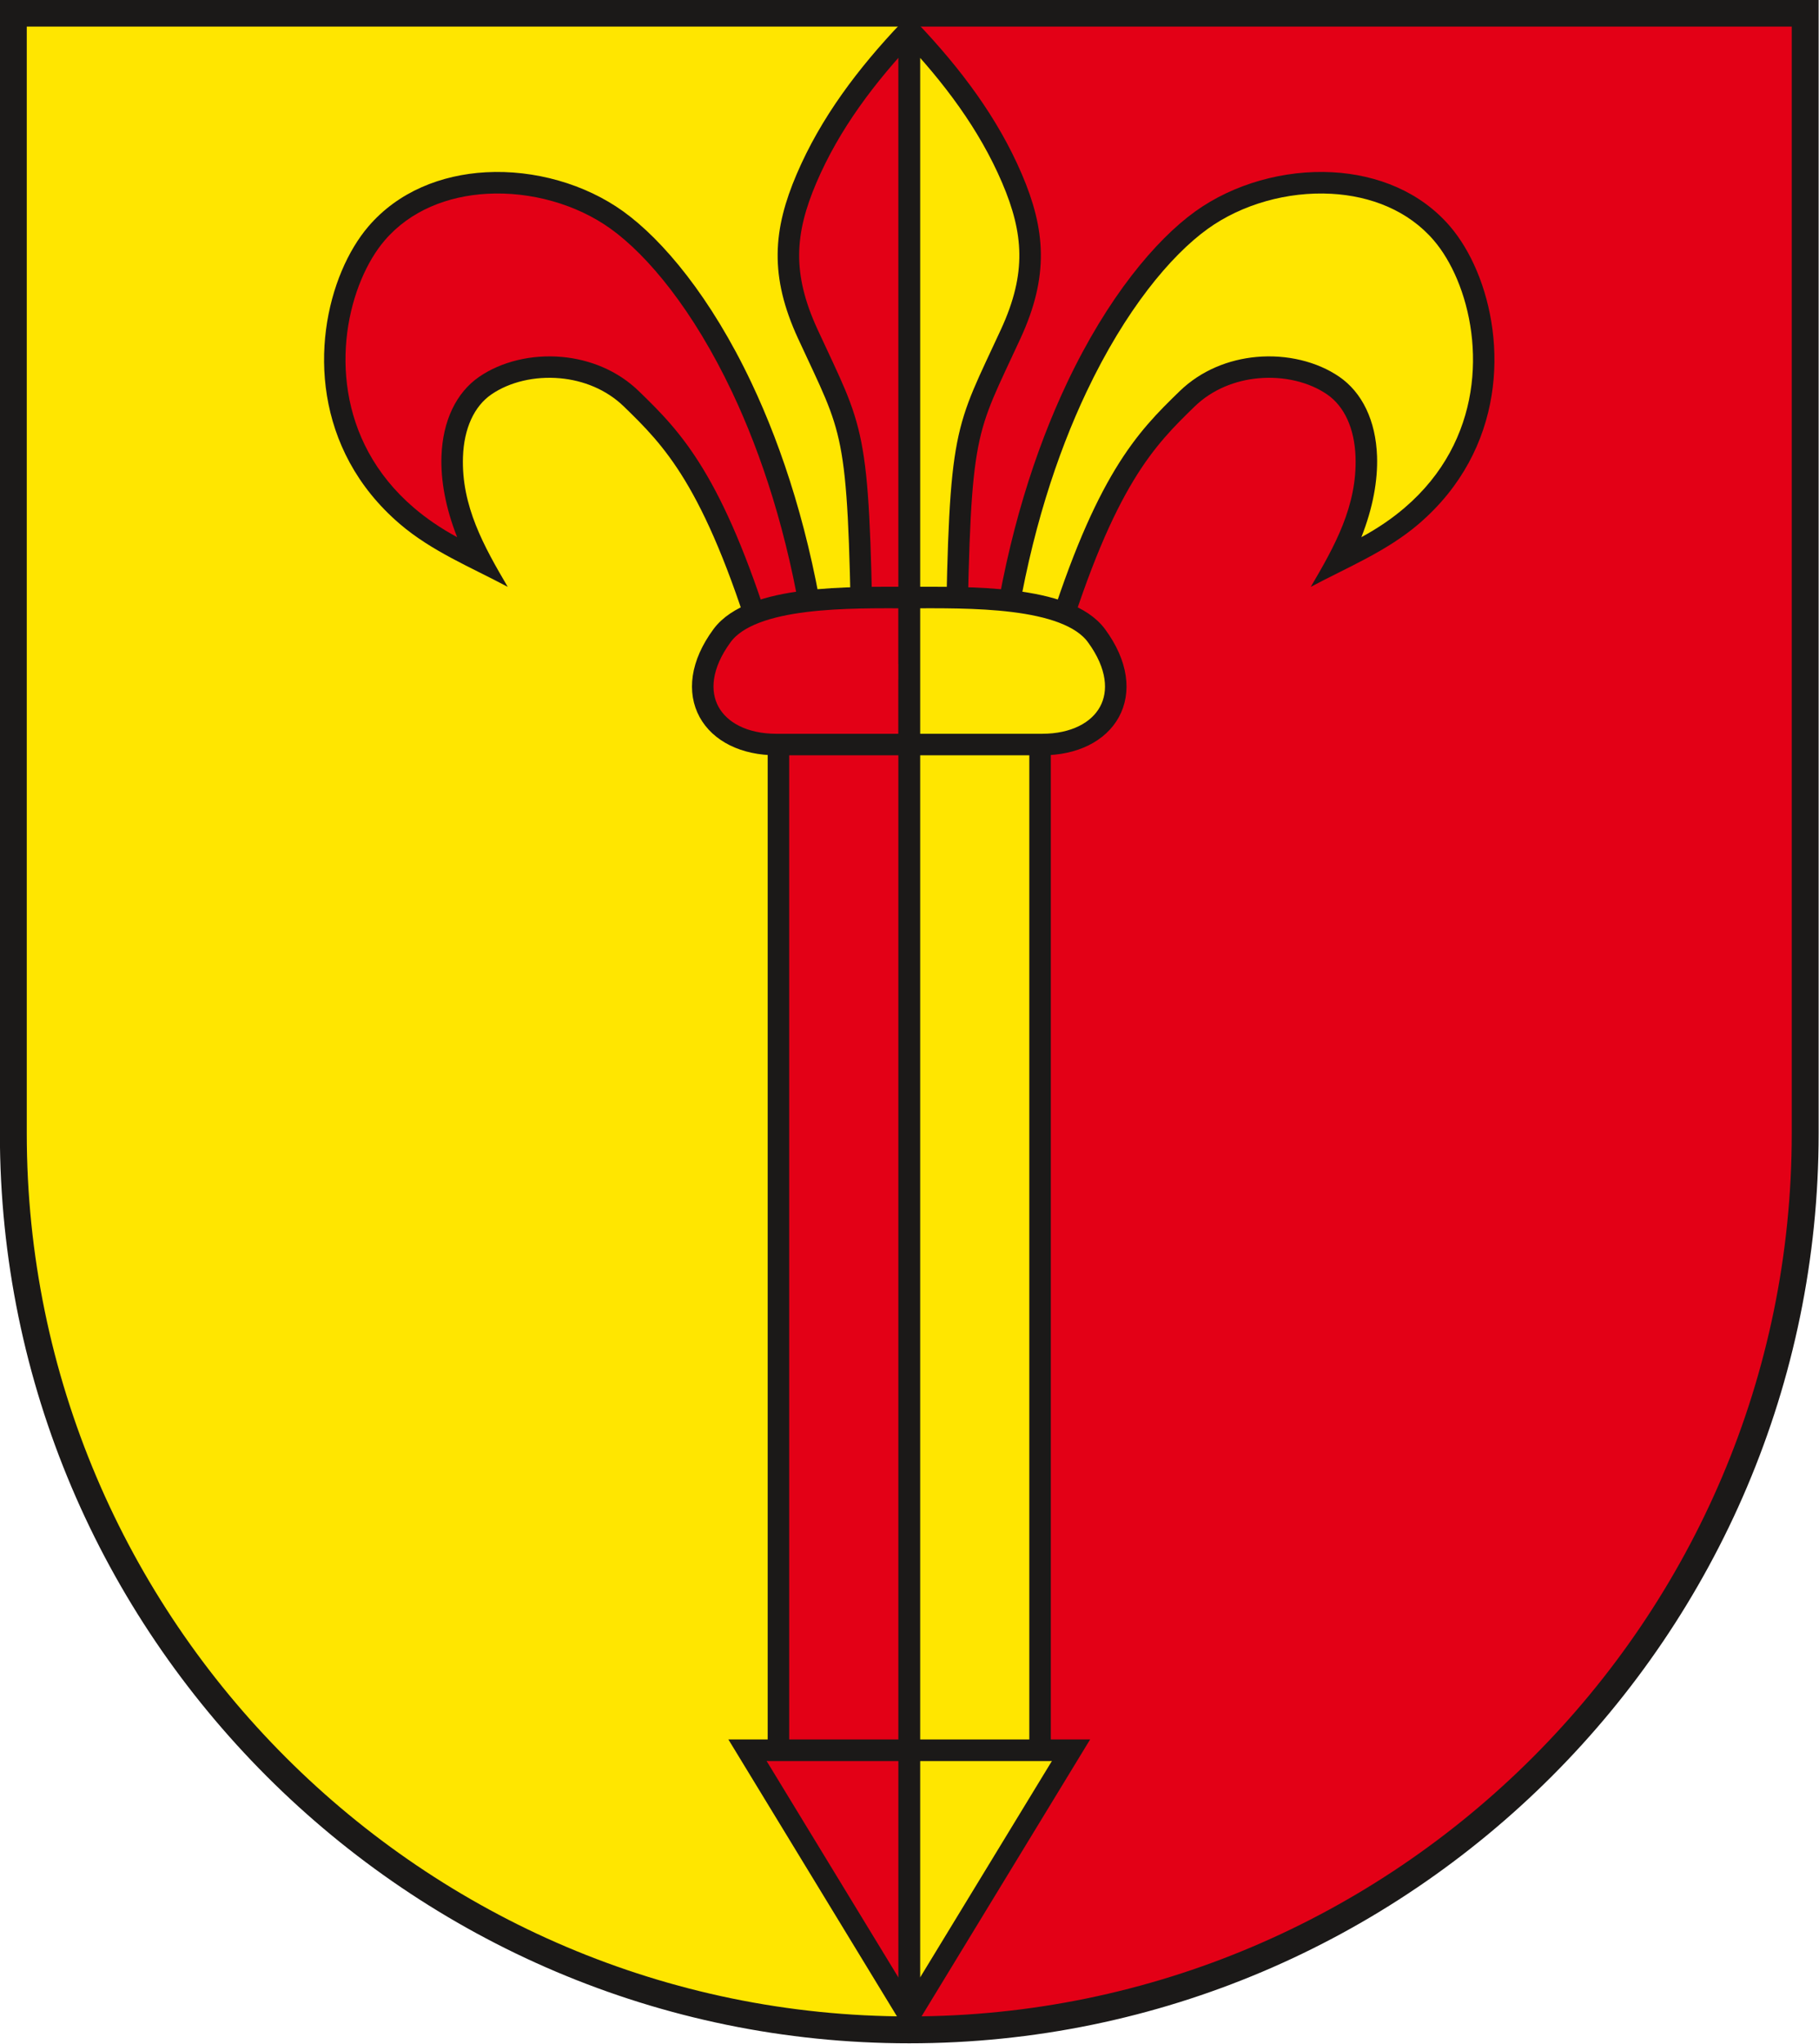 <?xml version="1.0" encoding="UTF-8" standalone="no"?>
<svg
   xmlns:dc="http://purl.org/dc/elements/1.1/"
   xmlns:cc="http://creativecommons.org/ns#"
   xmlns:rdf="http://www.w3.org/1999/02/22-rdf-syntax-ns#"
   xmlns:svg="http://www.w3.org/2000/svg"
   xmlns="http://www.w3.org/2000/svg"
   xmlns:sodipodi="http://sodipodi.sourceforge.net/DTD/sodipodi-0.dtd"
   xmlns:inkscape="http://www.inkscape.org/namespaces/inkscape"
   version="1.1"
   width="644"
   height="723.31"
   id="svg161"
   viewBox="0 0 644 723.31"
   sodipodi:docname="DE-NI 03-1-53-017 Wiedelah COA.svg"
   inkscape:version="0.92.3 (2405546, 2018-03-11)">
  <defs
     id="defs165" />
  <sodipodi:namedview
     pagecolor="#ffffff"
     bordercolor="#666666"
     borderopacity="1"
     objecttolerance="10"
     gridtolerance="10"
     guidetolerance="10"
     inkscape:pageopacity="0"
     inkscape:pageshadow="2"
     inkscape:window-width="1600"
     inkscape:window-height="850"
     id="namedview163"
     showgrid="false"
     inkscape:zoom="0.79286959"
     inkscape:cx="334.37078"
     inkscape:cy="333.02887"
     inkscape:window-x="-8"
     inkscape:window-y="-8"
     inkscape:window-maximized="1"
     inkscape:current-layer="svg161" />
  <g
     id="Layer1000"
     transform="matrix(2.238,0,0,2.238,-293.766,-792.786)">
    <path
       d="m 275.102,356.315 v 318.898 c 78.063,0 141.732,-63.669 141.732,-141.732 V 356.315 Z"
       style="fill:#e30016;fill-rule:evenodd"
       id="path121"
       inkscape:connector-curvature="0" />
    <path
       d="m 275.102,356.315 v 318.898 c -78.063,0 -141.732,-63.669 -141.732,-141.732 V 356.315 Z"
       style="fill:#ffe600;fill-rule:evenodd"
       id="path123"
       inkscape:connector-curvature="0" />
    <g
       id="Layer1001">
      <path
         d="m 276.803,629.291 v 43.717 l -3.149,0.883 -27.164,-44.601 z"
         style="fill:#1b1918;fill-rule:evenodd"
         id="path125"
         inkscape:connector-curvature="0" />
      <path
         d="M 273.402,632.693 H 252.534 l 20.868,34.262 z"
         style="fill:#e30016;fill-rule:evenodd"
         id="path127"
         inkscape:connector-curvature="0" />
      <path
         d="m 273.402,629.291 h 30.313 l -27.164,44.601 -3.149,-0.883 z"
         style="fill:#1b1918;fill-rule:evenodd"
         id="path129"
         inkscape:connector-curvature="0" />
      <path
         d="m 276.803,632.693 v 34.262 l 20.868,-34.262 z"
         style="fill:#ffe600;fill-rule:evenodd"
         id="path131"
         inkscape:connector-curvature="0" />
    </g>
    <g
       id="Layer1002">
      <path
         d="m 254.409,463.414 v 167.578 h 20.693 v -167.578 z"
         style="fill:#e30016;fill-rule:evenodd;stroke:#1b1918;stroke-width:3.402;stroke-linecap:butt;stroke-linejoin:miter;stroke-dasharray:none"
         id="path134"
         inkscape:connector-curvature="0" />
      <path
         d="m 275.102,358.993 c -6.853,7.211 -12.549,14.816 -16.24,23.439 -3.604,8.419 -4.129,15.239 0.182,24.596 7.273,15.786 8.024,14.49 8.597,49.027 l 7.46,1.191 z"
         style="fill:#e30016;fill-rule:evenodd;stroke:#1b1918;stroke-width:3.402;stroke-linecap:butt;stroke-linejoin:miter;stroke-dasharray:none"
         id="path136"
         inkscape:connector-curvature="0" />
      <path
         d="m 261.872,454.898 0.25,1.685 -1.692,0.242 -8.024,1.146 -1.435,0.205 -0.425,-1.388 c -3.963,-12.929 -7.537,-20.977 -10.915,-26.56 -3.332,-5.507 -6.497,-8.626 -9.662,-11.698 -2.803,-2.72 -6.448,-4.144 -10.101,-4.476 -4.008,-0.364 -7.996,0.577 -10.871,2.554 -2.717,1.868 -4.338,5.369 -4.494,9.871 -0.269,7.765 3.311,14.147 7.08,20.558 -5.839,-3.111 -12.01,-5.609 -17.083,-9.957 -6.88,-5.897 -10.351,-13.12 -11.515,-20.266 -1.159,-7.116 -0.015,-14.158 2.33,-19.727 1.159,-2.754 2.615,-5.159 4.236,-7.05 4.702,-5.486 11.503,-8.168 18.579,-8.559 7.668,-0.424 15.706,1.86 21.72,6.185 6.277,4.515 13.877,13.578 20.281,27.09 5.031,10.615 9.353,24.01 11.743,40.145 z"
         style="fill:#1b1918;fill-rule:evenodd"
         id="path138"
         inkscape:connector-curvature="0" />
      <path
         d="m 258.252,453.706 c -2.381,-15.026 -6.468,-27.536 -11.192,-37.504 -6.139,-12.951 -13.313,-21.559 -19.192,-25.787 -5.386,-3.874 -12.623,-5.918 -19.554,-5.534 -6.216,0.344 -12.149,2.652 -16.187,7.364 -1.404,1.638 -2.672,3.739 -3.691,6.159 -2.121,5.038 -3.155,11.415 -2.104,17.867 1.046,6.422 4.172,12.919 10.373,18.233 1.972,1.69 4.254,3.262 6.876,4.677 -1.838,-4.643 -2.612,-9.003 -2.48,-12.806 0.195,-5.61 2.347,-10.064 5.969,-12.555 3.515,-2.416 8.32,-3.573 13.103,-3.138 4.377,0.398 8.762,2.121 12.16,5.419 3.33,3.232 6.662,6.515 10.207,12.375 3.376,5.58 6.926,13.489 10.818,25.93 z"
         style="fill:#e30016;fill-rule:evenodd"
         id="path140"
         inkscape:connector-curvature="0" />
      <path
         d="m 275.102,471.969 h -21.025 c -10.168,0 -15.352,-8.012 -8.598,-17.207 4.729,-6.437 20.449,-6.037 29.623,-6.037 z"
         style="fill:#e30016;fill-rule:evenodd;stroke:#1b1918;stroke-width:3.402;stroke-linecap:butt;stroke-linejoin:miter;stroke-dasharray:none"
         id="path142"
         inkscape:connector-curvature="0" />
    </g>
    <g
       id="Layer1003">
      <path
         d="m 295.795,463.414 v 167.578 h -20.693 v -167.578 z"
         style="fill:#ffe600;fill-rule:evenodd;stroke:#1b1918;stroke-width:3.402;stroke-linecap:butt;stroke-linejoin:miter;stroke-dasharray:none"
         id="path145"
         inkscape:connector-curvature="0" />
      <path
         d="m 275.102,358.993 c 6.852,7.211 12.549,14.816 16.24,23.439 3.604,8.419 4.129,15.239 -0.182,24.596 -7.274,15.786 -8.024,14.49 -8.598,49.027 l -7.46,1.191 z"
         style="fill:#ffe600;fill-rule:evenodd;stroke:#1b1918;stroke-width:3.402;stroke-linecap:butt;stroke-linejoin:miter;stroke-dasharray:none"
         id="path147"
         inkscape:connector-curvature="0" />
      <path
         d="m 288.333,454.898 -0.25,1.685 1.691,0.242 8.024,1.146 1.435,0.205 0.425,-1.388 c 3.963,-12.929 7.537,-20.977 10.915,-26.56 3.332,-5.507 6.497,-8.626 9.662,-11.698 2.803,-2.72 6.448,-4.144 10.101,-4.476 4.008,-0.364 7.996,0.577 10.871,2.554 2.717,1.868 4.338,5.369 4.494,9.871 0.269,7.765 -3.311,14.147 -7.08,20.558 5.839,-3.111 12.01,-5.609 17.083,-9.957 6.88,-5.897 10.351,-13.12 11.515,-20.266 1.159,-7.116 0.015,-14.158 -2.329,-19.727 -1.159,-2.754 -2.615,-5.159 -4.236,-7.05 -4.702,-5.486 -11.503,-8.168 -18.579,-8.559 -7.668,-0.424 -15.706,1.86 -21.72,6.185 -6.277,4.515 -13.877,13.578 -20.281,27.09 -5.031,10.615 -9.353,24.01 -11.743,40.145 z"
         style="fill:#1b1918;fill-rule:evenodd"
         id="path149"
         inkscape:connector-curvature="0" />
      <path
         d="m 291.953,453.706 c 2.381,-15.026 6.468,-27.536 11.192,-37.504 6.139,-12.951 13.313,-21.559 19.192,-25.787 5.386,-3.874 12.623,-5.918 19.554,-5.534 6.215,0.344 12.149,2.652 16.187,7.364 1.404,1.638 2.672,3.739 3.691,6.159 2.121,5.038 3.155,11.415 2.104,17.867 -1.046,6.422 -4.172,12.919 -10.373,18.233 -1.972,1.69 -4.254,3.262 -6.876,4.677 1.838,-4.643 2.612,-9.003 2.48,-12.806 -0.195,-5.61 -2.347,-10.064 -5.969,-12.555 -3.515,-2.416 -8.32,-3.573 -13.103,-3.138 -4.377,0.398 -8.762,2.121 -12.16,5.419 -3.33,3.232 -6.662,6.515 -10.207,12.375 -3.376,5.58 -6.926,13.489 -10.818,25.93 z"
         style="fill:#ffe600;fill-rule:evenodd"
         id="path151"
         inkscape:connector-curvature="0" />
      <path
         d="m 275.102,471.969 h 21.025 c 10.168,0 15.352,-8.012 8.598,-17.207 -4.729,-6.437 -20.449,-6.037 -29.623,-6.037 z"
         style="fill:#ffe600;fill-rule:evenodd;stroke:#1b1918;stroke-width:3.402;stroke-linecap:butt;stroke-linejoin:miter;stroke-dasharray:none"
         id="path153"
         inkscape:connector-curvature="0" />
    </g>
    <path
       d="M 275.102,356.315 V 675.213"
       style="fill:none;stroke:#1b1918;stroke-width:3.402;stroke-linecap:butt;stroke-linejoin:miter;stroke-dasharray:none"
       id="path156"
       inkscape:connector-curvature="0" />
    <path
       d="m 416.835,533.48 c 0,78.063 -63.669,141.732 -141.732,141.732 -78.063,0 -141.732,-63.669 -141.732,-141.732 V 356.315 h 283.464 z"
       style="fill:none;stroke:#1b1918;stroke-width:4.252;stroke-linecap:butt;stroke-linejoin:miter;stroke-dasharray:none"
       id="path158"
       inkscape:connector-curvature="0" />
  </g>
</svg>
